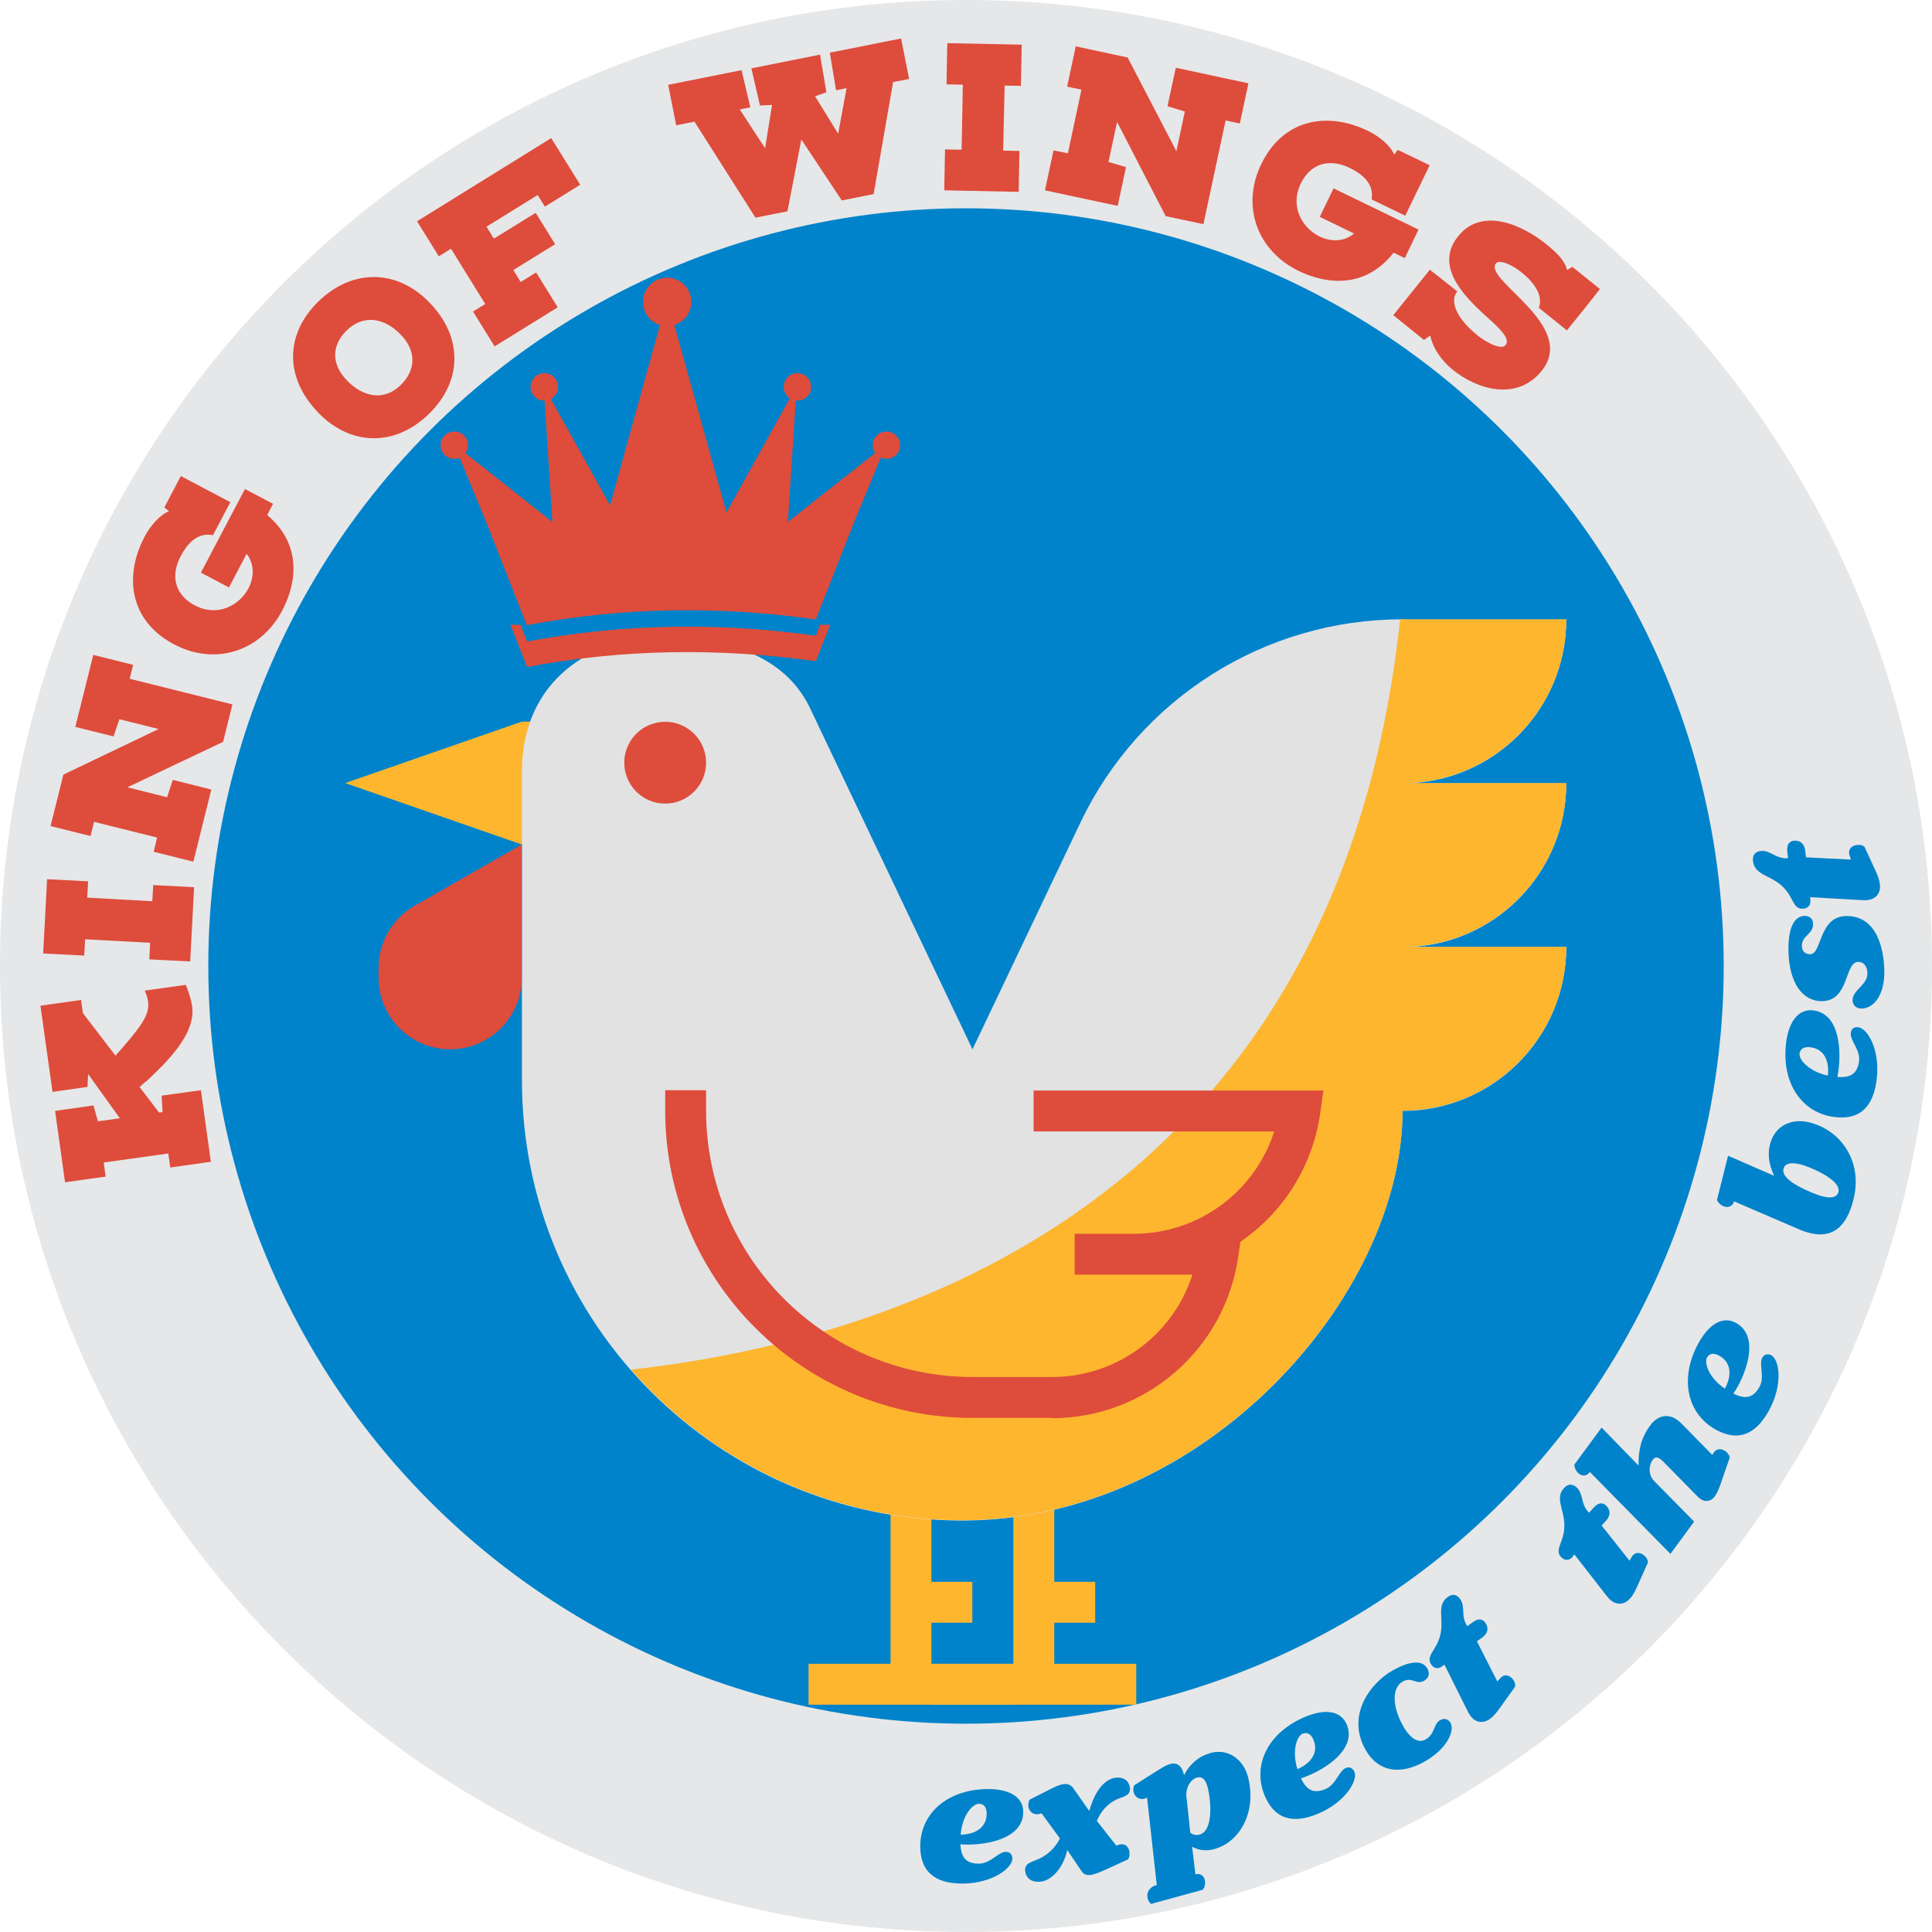 <?xml version="1.0" encoding="UTF-8"?><svg id="Layer_1" xmlns="http://www.w3.org/2000/svg" viewBox="0 0 128 128"><defs><style>.cls-1{fill:#de4c3c;}.cls-2{fill:#fdb62e;}.cls-3{fill:#0083ca;}.cls-4{fill:#e2e2e2;}.cls-5{fill:#e6e7e8;}</style></defs><path class="cls-5" d="M64,128C28.71,128,0,99.29,0,64S28.71,0,64,0s64,28.71,64,64-28.71,64-64,64Z"/><circle class="cls-3" cx="64" cy="64" r="50.2"/><polygon class="cls-2" points="69.85 110.23 69.85 107.51 72.56 107.51 72.56 104.8 69.85 104.8 69.85 98.02 67.14 98.02 67.14 110.23 61.71 110.23 61.71 112.94 75.28 112.94 75.28 110.23 69.85 110.23"/><polygon class="cls-2" points="61.71 110.23 61.71 107.51 64.42 107.51 64.42 104.8 61.71 104.8 61.71 98.02 59 98.02 59 110.23 53.57 110.23 53.57 112.94 67.14 112.94 67.14 110.23 61.71 110.23"/><polygon class="cls-2" points="34.57 47.81 22.87 51.88 34.57 55.95 41.36 55.95 41.36 47.81 34.57 47.81"/><path class="cls-4" d="M92.92,41.03h0c-9.12,0-17.42,5.24-21.34,13.47l-7.15,15.02-10.7-22.47c-1.55-3.4-5.04-4.56-8.77-4.86-5.5-.34-10.02,2.7-10.36,8.21-.01.21-.02.41-.02.62v20.55c0,16.11,13.06,29.17,29.17,29.17s29.17-14.92,29.17-27.14h0c5.99,0,10.85-4.86,10.85-10.85h-10.85c5.99,0,10.85-4.86,10.85-10.85h-10.85c5.99,0,10.85-4.86,10.85-10.85h-10.85Z"/><circle class="cls-1" cx="44.07" cy="50.53" r="2.71"/><path class="cls-1" d="M29.82,69.52h0c2.62,0,4.75-2.13,4.75-4.75v-8.82l-7.1,4.06c-1.48.85-2.39,2.42-2.39,4.12v.64c0,2.62,2.13,4.75,4.75,4.75Z"/><path class="cls-2" d="M103.77,51.88h-10.85c5.99,0,10.85-4.86,10.85-10.85h-11.01c-4.15,38.74-33.61,47.78-50.95,49.71,5.52,6.34,13.52,9.99,21.94,9.98,16.11,0,29.17-14.92,29.17-27.14,5.99,0,10.85-4.86,10.85-10.85h-10.85c5.99,0,10.85-4.86,10.85-10.85Z"/><path class="cls-1" d="M69.75,93.94h-5.33c-11.23-.01-20.34-9.12-20.35-20.35v-1.36h2.71v1.36c.01,9.74,7.9,17.63,17.64,17.64h5.33c4.23-.02,7.96-2.76,9.25-6.78h-7.8v-2.71h3.97c4.23-.02,7.96-2.76,9.25-6.78h-15.94v-2.71h19.2l-.22,1.55c-.5,3.44-2.41,6.51-5.28,8.47l-.15,1.03c-.9,6.1-6.13,10.64-12.3,10.66Z"/><path class="cls-1" d="M31.01,29.49c0,.5-.41.91-.91.91s-.91-.41-.91-.91.4-.9.91-.9.91.41.91.9Z"/><path class="cls-1" d="M59.64,29.49c0,.5-.4.91-.91.91s-.91-.41-.91-.91.41-.9.91-.9.91.41.91.9Z"/><path class="cls-1" d="M36.97,25.63c0,.51-.41.91-.91.91s-.91-.41-.91-.91.41-.91.91-.91.91.41.91.91Z"/><path class="cls-1" d="M53.74,25.63c0,.51-.41.91-.91.91s-.91-.41-.91-.91.41-.91.91-.91.91.41.91.91Z"/><path class="cls-1" d="M45.8,20c0,.89-.71,1.6-1.6,1.6s-1.6-.71-1.6-1.6.72-1.6,1.6-1.6,1.6.71,1.6,1.6Z"/><path class="cls-1" d="M54.05,41.04l.38-.97.54-1.37,1.08-2.75.54-1.37,2.13-5.15-6.52,5.15.58-9-4.65,8.37-3.93-14.13-3.78,13.66-4.4-7.9.58,9-6.52-5.15,2.13,5.15.54,1.37,1.08,2.75.54,1.37.53,1.35c6.31-1.2,12.78-1.29,19.13-.38Z"/><path class="cls-1" d="M54.34,41.39l-.29.73c-6.35-.9-12.82-.81-19.13.38l-.44-1.11h-.66l.03.08.54,1.37.53,1.35c6.31-1.2,12.78-1.28,19.13-.38l.38-.97.54-1.37.03-.08h-.66Z"/><path class="cls-1" d="M9.63,71.67l-.38.35,1.29,1.69.23-.03-.06-1.09,2.6-.36.66,4.74-2.69.38-.13-.93-4.28.6.13.93-2.69.38-.66-4.73,2.54-.36.3,1.05,1.45-.2-2.1-2.93s-.05.82-.04.85l-2.32.33-.8-5.71,2.69-.38.12.87,2.16,2.82c1.68-1.89,2.29-2.7,2.16-3.59-.03-.23-.11-.46-.22-.72l2.72-.38c.21.52.36.99.42,1.42.26,1.86-1.73,3.75-3.09,5.02Z"/><path class="cls-1" d="M10.09,59.72l.06-1.08,2.71.14-.26,4.92-2.71-.14.06-1.1-4.31-.23-.06,1.08-2.72-.14.26-4.92,2.72.14-.06,1.08,4.3.24Z"/><path class="cls-1" d="M8.82,44.05l-.23.92,6.81,1.7-.62,2.48-6.34,3.01,2.63.66.38-1.15,2.55.64-1.19,4.78-2.63-.66.23-.94-4.18-1.04-.23.94-2.65-.66.85-3.41,6.31-3.02-2.6-.65-.39,1.14-2.53-.63,1.19-4.77,2.65.66Z"/><path class="cls-1" d="M17.69,34.11c2.33,1.96,1.97,4.5,1.02,6.32-1.45,2.76-4.47,3.68-7.16,2.27-2.93-1.54-3.38-4.47-1.96-7.16.33-.64.99-1.44,1.6-1.66-.05-.09-.27-.21-.3-.26l1.09-2.08,3.28,1.73-1.15,2.19c-1.1-.23-1.77.69-2.14,1.39-.7,1.32-.37,2.57.94,3.26,1.51.79,2.95,0,3.55-1.13.38-.73.41-1.61-.12-2.29l-1.17,2.23-1.86-.98,2.92-5.54,1.86.98-.38.73Z"/><path class="cls-1" d="M21.08,27.33c-2.24-2.3-2.2-5.21.02-7.36,2.24-2.18,5.2-2.15,7.35.07,2.24,2.3,2.19,5.22-.04,7.39-2.24,2.18-5.17,2.13-7.33-.09ZM22.97,21.89c-1.01.98-1.04,2.24.03,3.33,1.14,1.17,2.5,1.31,3.54.3,1.03-1,1.06-2.28,0-3.36-1.15-1.18-2.52-1.29-3.57-.27Z"/><path class="cls-1" d="M34.5,18.68l1.02-.63,1.43,2.31-4.18,2.59-1.43-2.31.81-.5-2.27-3.66-.81.5-1.44-2.32,8.89-5.51,1.92,3.09-2.34,1.45-.48-.77-3.39,2.1.49.79,2.77-1.71,1.29,2.08-2.77,1.71.49.8Z"/><path class="cls-1" d="M50.05,14.42l-4.04-6.36-1.21.24-.53-2.68,4.86-.97.58,2.46-.7.14,1.68,2.57.46-2.87-.8.04-.57-2.46,4.55-.91.42,2.49-.75.27,1.53,2.48.56-3.02-.7.14-.41-2.49,4.72-.94.53,2.68-1.06.21-1.29,7.42-2.11.42-2.68-4.04-.92,4.76-2.12.42Z"/><path class="cls-1" d="M66.46,9.98l1.08.02-.05,2.71-4.93-.1.05-2.71,1.1.02.08-4.31-1.08-.02.05-2.73,4.93.1-.05,2.73-1.08-.02-.1,4.31Z"/><path class="cls-1" d="M82.13,8.18l-.93-.2-1.47,6.87-2.5-.53-3.22-6.24-.57,2.65,1.16.34-.55,2.57-4.82-1.03.57-2.65.95.2.9-4.22-.95-.2.57-2.67,3.44.74,3.23,6.21.56-2.63-1.15-.35.55-2.55,4.81,1.03-.57,2.67Z"/><path class="cls-1" d="M92.34,16.73c-1.88,2.4-4.43,2.12-6.28,1.23-2.81-1.36-3.83-4.35-2.5-7.08,1.44-2.98,4.35-3.53,7.09-2.2.65.31,1.47.94,1.71,1.55.09-.05.2-.28.25-.3l2.11,1.02-1.62,3.34-2.23-1.08c.2-1.11-.75-1.75-1.46-2.09-1.35-.65-2.58-.29-3.23,1.04-.74,1.53.1,2.95,1.25,3.51.74.36,1.62.36,2.28-.2l-2.27-1.1.91-1.89,5.63,2.73-.91,1.89-.74-.36Z"/><path class="cls-1" d="M97.81,22.16c.8.64,1.69,1.02,1.94.7.33-.41-.38-1.1-1.26-1.88-1.64-1.47-3.43-3.41-1.89-5.32,1.63-2.04,4.38-.66,5.82.5.63.51,1.24,1.05,1.4,1.73l.35-.21,1.83,1.47c-.34.42-.86,1.1-1.14,1.44l-1.05,1.3-1.86-1.5c.32-.8-.34-1.7-1.11-2.32-.71-.57-1.51-.89-1.73-.62-.87,1.09,5.45,4.11,3.03,7.12-1.62,2.01-4.23,1.27-5.89-.07-.75-.61-1.31-1.41-1.49-2.27l-.42.29-2.03-1.64,2.42-3.01c.44.34,1.32,1.04,1.82,1.44-.63.79.25,2.03,1.26,2.84Z"/><path class="cls-3" d="M63.63,122.19c.04.87.38,1.3,1.26,1.28.73-.01,1.25-.77,1.74-.78.31,0,.44.2.44.44.01.65-1.34,1.63-3.22,1.66-1.47.02-2.85-.44-2.88-2.42-.03-2.17,1.73-3.8,4.42-3.84,1.46-.02,2.39.51,2.4,1.5.03,1.97-2.94,2.27-4.16,2.16ZM64.88,119.5c-.49,0-1.15.86-1.23,2.05.97-.01,1.73-.48,1.72-1.41,0-.36-.16-.64-.5-.63h.01Z"/><path class="cls-3" d="M72.16,120.01c.42-1.55,1.15-2.16,1.74-2.23.57-.07.9.22.96.66.05.39-.21.54-.61.67-.53.18-1.18.58-1.58,1.53l1.29,1.64.1-.04c.45-.17.72.09.77.46.02.16,0,.36-.1.49l-1.24.57c-.66.29-.91.41-1.24.46-.22.03-.46-.03-.58-.23l-.96-1.42c-.29,1.29-1.11,2.01-1.72,2.09-.66.08-1.01-.23-1.07-.7-.05-.41.23-.54.66-.7.76-.28,1.34-.82,1.64-1.46l-1.21-1.66-.07.02c-.45.14-.76-.11-.81-.49-.02-.15.02-.33.09-.44l1.4-.71c.41-.21.62-.29.89-.32.23-.03.46.08.59.26l1.09,1.56h-.01Z"/><path class="cls-3" d="M80.19,116.14c1.2-.33,2.18.45,2.48,1.54.62,2.28-.47,4.35-2.23,4.83-.65.18-1.2,0-1.45-.16h-.01s.22,1.83.22,1.83h.01c.27-.08.52.05.6.34.09.33-.03.55-.12.68l-3.43.94c-.07-.06-.16-.15-.22-.35-.12-.44.17-.79.55-.89h.05s-.64-5.77-.64-5.77v-.03s-.08.03-.08.03c-.33.16-.7,0-.81-.38-.04-.16-.04-.35.05-.48l1.55-.98c.39-.25.59-.36.86-.43.36-.1.7.09.84.61l.03.12h.02c.17-.36.7-1.17,1.72-1.44ZM79.47,121.55c.96-.26.75-2.37.53-3.17-.15-.54-.38-.69-.7-.61-.44.12-.75.7-.7,1.23l.26,2.42c.11.1.33.2.6.13Z"/><path class="cls-3" d="M86.19,117.81c.37.79.84,1.06,1.65.71.67-.29.87-1.19,1.31-1.38.28-.12.48.02.58.24.26.6-.63,2.02-2.35,2.76-1.35.58-2.8.67-3.58-1.15-.85-2,.16-4.17,2.63-5.23,1.34-.57,2.4-.43,2.79.48.77,1.81-1.87,3.22-3.03,3.58ZM86.33,114.84c-.45.19-.74,1.23-.37,2.37.89-.38,1.42-1.1,1.06-1.95-.14-.33-.39-.53-.7-.4v-.02Z"/><path class="cls-3" d="M92.97,114.37c.61,1.06,1.16,1.06,1.49.87.62-.36.51-1.02.94-1.27.3-.17.55-.07.69.16.33.56-.26,1.75-1.66,2.55-1.73,1-3.16.64-3.94-.72-1.33-2.3.3-4.44,1.73-5.26,1.07-.62,1.99-.78,2.34-.16.18.31.12.62-.2.81-.54.31-.81-.3-1.43.06-.8.46-.62,1.82.04,2.96Z"/><path class="cls-3" d="M95.57,110.39c-.33.24-.59.11-.73-.09-.37-.52.15-.84.46-1.59.52-1.27-.24-2.28.61-2.9.38-.28.67-.1.82.12.39.54.02,1.12.48,1.81l.39-.28c.34-.25.62-.21.8.04.19.27.27.66-.24,1.02l-.31.22,1.35,2.66h0s.19-.21.19-.21c.28-.31.63-.22.86.09.1.14.17.32.12.48l-.93,1.3c-.31.44-.49.65-.74.83-.44.31-1.05.31-1.44-.47l-1.56-3.13-.15.1Z"/><path class="cls-3" d="M104.2,103.14c-.28.3-.55.22-.73.06-.47-.43-.02-.85.13-1.65.25-1.35-.69-2.19.02-2.96.32-.35.63-.23.83-.05.49.45.24,1.1.83,1.68l.33-.36c.29-.31.57-.33.79-.12.24.23.39.59-.03,1.05l-.26.28,1.85,2.33h0s.14-.24.14-.24c.21-.36.57-.34.86-.08.12.11.23.28.22.44l-.65,1.45c-.22.5-.35.74-.56.96-.36.39-.97.52-1.51-.18l-2.15-2.76-.12.13Z"/><path class="cls-3" d="M114.33,96.15c.13.1.25.26.27.42l-.6,1.73c-.16.45-.25.64-.41.86-.22.3-.66.45-1.11,0l-2.22-2.26c-.41-.43-.6-.41-.78-.16-.23.32-.31.96.12,1.39l2.64,2.68-1.57,2.14-5.34-5.43-.02.03c-.16.22-.44.28-.68.1-.27-.2-.31-.46-.33-.61l1.81-2.46,2.45,2.52h0c-.02-.98.15-1.82.77-2.66.48-.66,1.28-.93,2.07-.13l2.04,2.08h0s.04-.06.04-.06c.19-.37.53-.4.84-.18Z"/><path class="cls-3" d="M114.84,92.33c.78.39,1.32.31,1.74-.47.35-.64-.06-1.47.17-1.9.15-.27.39-.28.6-.17.57.31.76,1.97-.13,3.62-.7,1.29-1.78,2.26-3.52,1.32-1.91-1.04-2.46-3.37-1.18-5.73.7-1.28,1.62-1.83,2.48-1.36,1.73.94.54,3.68-.16,4.69ZM113.1,89.92c-.23.43.19,1.43,1.18,2.08.46-.85.44-1.74-.39-2.19-.31-.17-.64-.17-.79.12v-.02Z"/><path class="cls-3" d="M117.29,75.75c.27-1.05,1.28-1.72,2.62-1.38,2.02.51,3.54,2.55,2.88,5.13-.43,1.7-1.39,2.91-3.64,1.93l-4.27-1.84v.02c-.07.26-.31.41-.59.34-.32-.08-.46-.31-.54-.44l.74-2.94,1.03.45,2.02.88h0c-.17-.4-.52-1.15-.26-2.15ZM119.25,77.14c-.59-.15-1-.07-1.09.3-.14.57.83,1.11,1.62,1.46.44.2.81.32.96.36.58.15.97.07,1.06-.29.21-.82-1.98-1.7-2.55-1.84Z"/><path class="cls-3" d="M121.73,71.35c.87.07,1.34-.21,1.44-1.08.08-.72-.61-1.34-.55-1.83.03-.31.25-.41.49-.38.65.07,1.45,1.54,1.23,3.41-.17,1.46-.8,2.77-2.77,2.54-2.16-.25-3.55-2.21-3.24-4.88.17-1.45.82-2.3,1.79-2.19,1.96.22,1.87,3.21,1.61,4.41ZM119.22,69.77c-.06.48.71,1.25,1.88,1.49.11-.97-.25-1.78-1.18-1.88-.36-.04-.65.08-.69.41h-.01Z"/><path class="cls-3" d="M118.49,62.99c-.03-1.73.5-2.3,1.06-2.31.38,0,.57.21.57.55.01.68-.76.74-.74,1.46,0,.31.2.53.55.53.79-.01.55-2.5,2.38-2.53,2.12-.03,2.51,2.35,2.53,3.62.03,1.6-.68,2.49-1.5,2.51-.35,0-.59-.2-.6-.55-.01-.68.99-1,.98-1.79,0-.4-.2-.75-.61-.75-.92.01-.57,2.57-2.39,2.6-1.25.02-2.19-1.14-2.23-3.33Z"/><path class="cls-3" d="M119.94,59.61c.04.41-.2.56-.44.59-.64.07-.65-.55-1.15-1.19-.85-1.08-2.1-.92-2.21-1.97-.05-.47.24-.63.51-.66.66-.07.98.54,1.81.48l-.05-.48c-.04-.42.13-.64.43-.68.33-.03.7.09.77.72l.04.38,2.97.15h.01s-.09-.27-.09-.27c-.13-.4.12-.66.51-.7.17-.02.36.01.48.13l.67,1.45c.23.49.32.75.35,1.06.06.53-.25,1.07-1.13,1.02l-3.49-.2.02.18Z"/></svg>